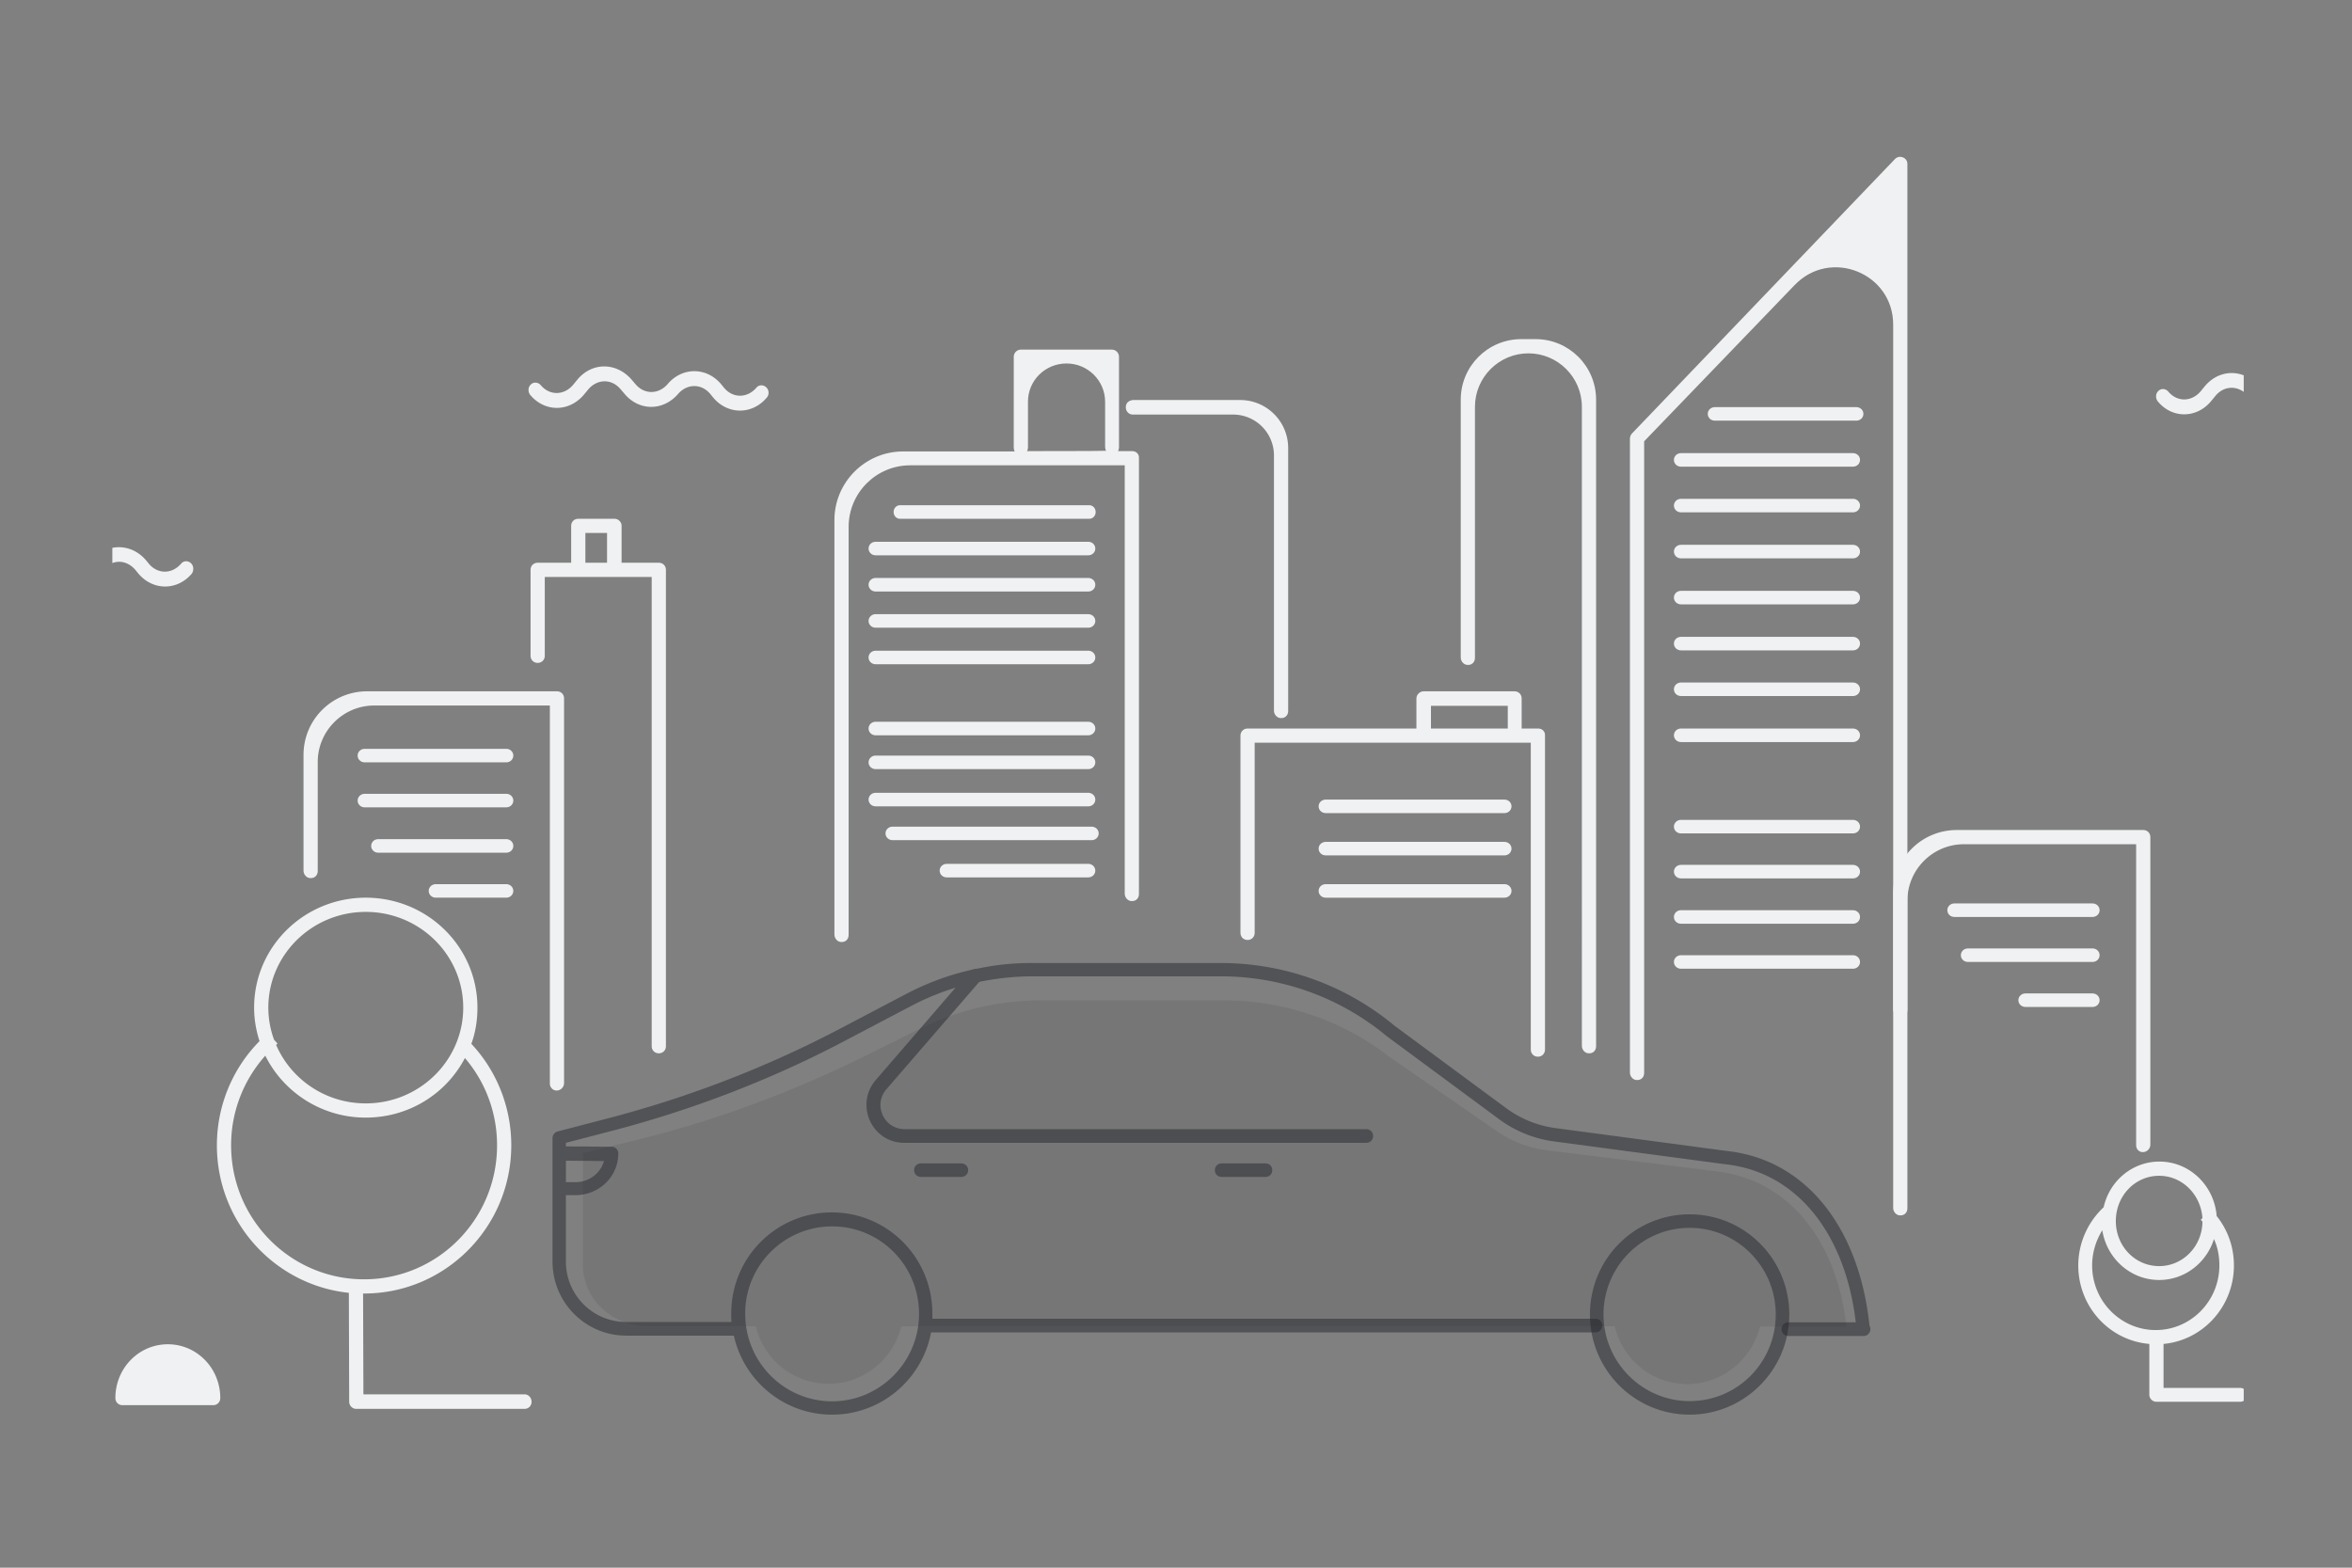 <svg xmlns="http://www.w3.org/2000/svg" width="630" height="420" style="background:#fff" viewBox="0 0 630 420"><rect x="0" y="0" width="630" height="420" fill="#808080" stroke="none"/><g id="Page-1" fill="none" fill-rule="evenodd" stroke="none" stroke-width="1"><g id="svg-copy-2" fill-rule="nonzero"><g id="Group" transform="translate(30 42)"><g id="no-image-found" fill="#F0F1F2"><path id="Shape" d="M110.484 331.558H67.342l-.09-27.01h.271c21.752 0 39.426-17.765 39.426-39.7 0-10.242-3.897-19.94-10.695-27.192 1.088-2.99 1.632-6.254 1.632-9.698 0-16.315-13.414-29.458-29.91-29.458-16.495 0-29.91 13.143-29.91 29.458 0 3.172.544 6.163 1.45 8.973-7.25 7.342-11.42 17.312-11.42 27.917 0 20.575 15.5 37.434 35.348 39.519l.091 29.186c0 .997.816 1.903 1.903 1.903h45.046c1.088 0 1.903-.816 1.903-1.903 0-1.088-.815-1.995-1.903-1.995zM67.976 202.307c14.411 0 26.103 11.511 26.103 25.65 0 14.14-11.692 25.652-26.103 25.652-10.785 0-20.03-6.436-24.018-15.68.09-.092.272-.182.362-.363l-.906-.998a24.972 24.972 0 0 1-1.54-8.61c0-14.14 11.691-25.651 26.102-25.651zm-36.073 62.54c0-9.063 3.354-17.492 9.155-24.018a30.022 30.022 0 0 0 26.918 16.587c11.601 0 21.571-6.436 26.556-15.953 5.529 6.435 8.61 14.684 8.61 23.385 0 19.85-15.951 35.893-35.619 35.893s-35.62-16.043-35.62-35.893zm-16.948 53.297c-7.795 0-14.049 6.435-14.049 14.411 0 1.088.816 1.904 1.904 1.904H27.1c1.087 0 1.903-.816 1.903-1.904 0-7.976-6.254-14.411-14.048-14.411zM124.714 59.64l-1.27 1.542c-2.446 2.81-6.253 2.81-8.61 0-.725-.816-1.903-.907-2.628-.182-.816.725-.816 1.994-.181 2.81 3.897 4.623 10.332 4.623 14.32 0l1.269-1.54c2.447-2.81 6.254-2.81 8.61 0l1.088 1.268c3.897 4.623 10.332 4.623 14.32 0 2.447-2.81 6.254-2.81 8.61 0l.816.997c3.898 4.623 10.423 4.623 14.32 0 .726-.816.635-2.085-.18-2.81-.816-.725-1.995-.634-2.63.182-2.446 2.81-6.253 2.81-8.61 0l-.815-.997c-3.897-4.623-10.423-4.623-14.32 0-2.448 2.81-6.254 2.81-8.61 0l-1.088-1.27c-4.079-4.622-10.514-4.622-14.411 0zm437.494 5.892 1.27-1.54c2.084-2.448 5.165-2.72 7.522-.998v-4.441c-3.535-1.36-7.523-.453-10.332 2.81l-1.27 1.54c-2.446 2.81-6.253 2.81-8.61 0-.725-.815-1.903-.906-2.628-.18-.816.724-.816 1.993-.181 2.81 3.806 4.622 10.332 4.622 14.23 0zm7.795 264.304H549.52v-11.783c10.604-.997 18.852-10.06 18.852-21.028 0-4.895-1.632-9.517-4.623-13.233-.634-8.158-7.25-14.593-15.317-14.593-7.342 0-13.414 5.257-14.955 12.236-4.26 3.988-6.797 9.608-6.797 15.59 0 11.058 8.338 20.122 19.033 21.028v13.596c0 .997.816 1.904 1.903 1.904h22.387c.363 0 .725-.091.997-.272v-3.173c-.272-.181-.634-.272-.997-.272zm-21.662-56.83c6.163 0 11.148 4.985 11.602 11.33l-.454.453c.182.18.363.362.454.543-.091 6.617-5.257 11.874-11.602 11.874-6.435 0-11.601-5.348-11.601-12.055 0-6.798 5.166-12.146 11.601-12.146zm-.906 41.331c-9.426 0-17.04-7.795-17.04-17.312 0-3.444.998-6.617 2.72-9.427 1.178 7.523 7.522 13.324 15.226 13.324 6.889 0 12.69-4.622 14.683-10.967.997 2.175 1.45 4.532 1.45 7.07 0 9.517-7.613 17.312-17.04 17.312zM21.118 108.858c-.816-.725-1.994-.635-2.628.181-2.448 2.81-6.254 2.81-8.61 0l-.817-.997c-2.447-2.81-5.8-3.897-8.972-3.263v4.079c2.084-.816 4.44-.182 6.163 1.813l.816.997c3.897 4.622 10.423 4.622 14.32 0 .544-.816.544-2.085-.272-2.81zm189.971-11.874h50.665c.997 0 1.722-.816 1.722-1.813s-.725-1.813-1.722-1.813h-50.665c-.997 0-1.722.816-1.722 1.813s.725 1.813 1.722 1.813zm52.296 75.231c0-.997-.816-1.813-1.903-1.813h-56.919c-1.088 0-1.903.816-1.903 1.813s.815 1.812 1.903 1.812h56.919c1.087 0 1.903-.815 1.903-1.812zm-58.822-65.442h56.919c1.087 0 1.903-.816 1.903-1.813s-.816-1.813-1.903-1.813h-56.919c-1.088 0-1.903.816-1.903 1.813s.815 1.813 1.903 1.813zm68.883-37.706h26.827a10.947 10.947 0 0 1 10.967 10.967v68.342c0 1.088.907 2.085 1.994 1.995 1.088 0 1.813-.816 1.813-1.904V78.04c0-7.16-5.8-12.87-12.87-12.87h-28.55c-.725 0-1.45.362-1.813.906-.725 1.45.181 2.991 1.632 2.991zm-68.883 85.926h56.919c1.087 0 1.903-.816 1.903-1.813s-.816-1.812-1.903-1.812h-56.919c-1.088 0-1.903.815-1.903 1.812 0 .997.815 1.813 1.903 1.813zm0-19.034h56.919c1.087 0 1.903-.816 1.903-1.813s-.816-1.813-1.903-1.813h-56.919c-1.088 0-1.903.816-1.903 1.813s.815 1.813 1.903 1.813zm0 28.098h56.919c1.087 0 1.903-.816 1.903-1.813s-.816-1.812-1.903-1.812h-56.919c-1.088 0-1.903.815-1.903 1.812 0 .997.815 1.813 1.903 1.813zm0-47.586h56.919c1.087 0 1.903-.815 1.903-1.812 0-.997-.816-1.813-1.903-1.813h-56.919c-1.088 0-1.903.816-1.903 1.813s.815 1.812 1.903 1.812zm0 9.699h56.919c1.087 0 1.903-.816 1.903-1.813s-.816-1.813-1.903-1.813h-56.919c-1.088 0-1.903.816-1.903 1.813s.815 1.813 1.903 1.813zM67.704 162.244h37.886c1.087 0 1.903-.815 1.903-1.812 0-.998-.816-1.813-1.903-1.813H67.704c-1.087 0-1.903.815-1.903 1.813 0 .997.816 1.812 1.903 1.812zm68.792-63.357c0-1.087-.906-1.903-1.903-1.903h-9.698c-1.088 0-1.903.816-1.903 1.903v9.88h-8.973c-1.088 0-1.904.816-1.904 1.904v23.022c0 1.088.816 1.903 1.904 1.903 1.087 0 1.903-.815 1.903-1.903v-21.119h28.64v125.717c0 1.087.816 1.903 1.904 1.903s1.903-.816 1.903-1.903V110.67c0-1.088-.815-1.904-1.903-1.904h-9.97v-9.88zm-3.897 9.88h-5.8v-7.976h5.8v7.976zM67.704 174.3h37.886c1.087 0 1.903-.816 1.903-1.813 0-.998-.816-1.813-1.903-1.813H67.704c-1.087 0-1.903.815-1.903 1.813 0 .997.816 1.812 1.903 1.812zm3.626 12.145h34.26c1.087 0 1.903-.816 1.903-1.813s-.816-1.813-1.903-1.813H71.33c-1.088 0-1.904.816-1.904 1.813s.816 1.813 1.904 1.813z"/><path id="Shape" d="M119.094 250.164a2.012 2.012 0 0 0 1.994-1.994V145.113c0-1.087-.815-1.903-1.903-1.903H68.339c-9.426 0-17.04 7.614-17.04 17.04v30.999c0 1.088.907 2.085 1.994 1.994 1.088 0 1.813-.816 1.813-1.904v-29.185c0-8.34 6.798-15.137 15.136-15.137h47.04V248.26c0 1.088.815 1.903 1.812 1.903z"/><path id="Shape" d="M86.738 198.5h18.852c1.087 0 1.903-.816 1.903-1.813s-.816-1.813-1.903-1.813H86.738c-1.088 0-1.904.816-1.904 1.813s.816 1.813 1.904 1.813zm406.769 5.166h36.98c1.087 0 1.903-.815 1.903-1.812 0-.997-.816-1.813-1.904-1.813h-36.979c-1.087 0-1.903.816-1.903 1.813s.816 1.812 1.903 1.812zm3.626 12.055h33.353c1.088 0 1.904-.815 1.904-1.812 0-.997-.816-1.813-1.904-1.813h-33.353c-1.088 0-1.904.816-1.904 1.813s.816 1.812 1.904 1.812z"/><path id="Shape" d="M543.99 266.66a2.012 2.012 0 0 0 1.995-1.993v-82.391c0-1.088-.816-1.904-1.904-1.904h-49.94c-9.425 0-17.039 7.614-17.039 17.04v30.999c0 1.088.907 2.085 1.994 1.994 1.088 0 1.813-.816 1.813-1.903v-29.186c0-8.34 6.798-15.137 15.136-15.137h46.133v80.578c0 1.088.725 1.904 1.813 1.904z"/><path id="Shape" d="M512.54 227.776h17.946c1.088 0 1.904-.815 1.904-1.812 0-.997-.816-1.813-1.904-1.813H512.54c-1.087 0-1.903.816-1.903 1.813s.816 1.812 1.903 1.812zm-46.223-99.159h-46.043c-1.087 0-1.903.816-1.903 1.813s.816 1.813 1.903 1.813h46.043c1.087 0 1.903-.816 1.903-1.813s-.816-1.813-1.903-1.813zm0-12.327h-46.043c-1.087 0-1.903.816-1.903 1.813s.816 1.813 1.903 1.813h46.043c1.087 0 1.903-.816 1.903-1.813s-.816-1.813-1.903-1.813zm0 24.563h-46.043c-1.087 0-1.903.816-1.903 1.813s.816 1.813 1.903 1.813h46.043c1.087 0 1.903-.816 1.903-1.813s-.816-1.813-1.903-1.813zm0 12.327h-46.043c-1.087 0-1.903.816-1.903 1.813s.816 1.813 1.903 1.813h46.043c1.087 0 1.903-.816 1.903-1.813s-.816-1.813-1.903-1.813zm0-49.217h-46.043c-1.087 0-1.903.816-1.903 1.813s.816 1.813 1.903 1.813h46.043c1.087 0 1.903-.816 1.903-1.813s-.816-1.813-1.903-1.813zm-204.835 85.473h-37.886c-1.087 0-1.903.816-1.903 1.813s.816 1.813 1.903 1.813h37.886c1.087 0 1.903-.816 1.903-1.813s-.816-1.813-1.903-1.813z"/><path id="Shape" d="m477.555.634-70.514 73.6c-.271.362-.453.815-.453 1.269V245.36c0 1.087.907 2.084 1.994 1.994 1.088 0 1.813-.816 1.813-1.904V76.228l40.332-41.876c9.608-9.97 26.375-3.172 26.375 10.605v236.66c0 1.087.907 2.084 1.994 1.993 1.088 0 1.813-.815 1.813-1.903V1.903c0-1.722-2.175-2.537-3.354-1.269z"/><path id="Shape" d="M467.223 67.073h-37.885c-1.088 0-1.904.816-1.904 1.813s.816 1.813 1.904 1.813h37.885c1.088 0 1.903-.816 1.903-1.813s-.815-1.813-1.903-1.813zm-.906 24.563h-46.043c-1.087 0-1.903.816-1.903 1.813s.816 1.813 1.903 1.813h46.043c1.087 0 1.903-.816 1.903-1.813s-.816-1.813-1.903-1.813zm0-12.236h-46.043c-1.087 0-1.903.816-1.903 1.813s.816 1.813 1.903 1.813h46.043c1.087 0 1.903-.816 1.903-1.813s-.816-1.813-1.903-1.813zm0 98.253h-46.043c-1.087 0-1.903.816-1.903 1.813s.816 1.813 1.903 1.813h46.043c1.087 0 1.903-.816 1.903-1.813s-.816-1.813-1.903-1.813zm-93.354 5.892h-47.856c-1.087 0-1.903.815-1.903 1.812 0 .997.816 1.813 1.903 1.813h47.856c1.087 0 1.903-.816 1.903-1.813s-.816-1.812-1.903-1.812zm0 11.329h-47.856c-1.087 0-1.903.816-1.903 1.813s.816 1.813 1.903 1.813h47.856c1.087 0 1.903-.816 1.903-1.813s-.816-1.813-1.903-1.813zm0-22.659h-47.856c-1.087 0-1.903.815-1.903 1.812 0 .997.816 1.813 1.903 1.813h47.856c1.087 0 1.903-.816 1.903-1.813s-.816-1.812-1.903-1.812zm-110.575 7.251h-53.293c-1.088 0-1.904.816-1.904 1.813s.816 1.812 1.904 1.812h53.293c1.088 0 1.903-.815 1.903-1.812 0-.997-.815-1.813-1.903-1.813z"/><path id="Shape" d="M273.264 78.856h-3.806c.18-.272.272-.634.272-.997V53.568c0-.997-.816-1.904-1.904-1.904h-24.38c-.998 0-1.904.816-1.904 1.904V77.95c0 .362.09.725.272.997h-29.91c-10.15 0-18.398 8.248-18.398 18.4V208.38c0 1.087.906 2.084 1.994 1.994 1.087 0 1.812-.816 1.812-1.904V99.16c0-9.065 7.342-16.497 16.496-16.497h57.462v114.75c0 1.087.907 2.084 1.994 1.993 1.088 0 1.813-.815 1.813-1.903V80.76c.09-1.088-.725-1.904-1.813-1.904zm-28.187 0c.181-.272.272-.634.272-.997V65.623c0-5.71 4.622-10.242 10.332-10.242 5.71 0 10.332 4.622 10.332 10.242v12.145c0 .363.091.726.272.998-.09.09-21.208.09-21.208.09zm221.24 110.852h-46.043c-1.087 0-1.903.816-1.903 1.813s.816 1.813 1.903 1.813h46.043c1.087 0 1.903-.816 1.903-1.813s-.816-1.813-1.903-1.813zm0 12.146h-46.043c-1.087 0-1.903.815-1.903 1.812 0 .997.816 1.813 1.903 1.813h46.043c1.087 0 1.903-.816 1.903-1.813s-.816-1.812-1.903-1.812zm0 12.055h-46.043c-1.087 0-1.903.815-1.903 1.812 0 .997.816 1.813 1.903 1.813h46.043c1.087 0 1.903-.816 1.903-1.813s-.816-1.812-1.903-1.812zM381.301 48.855h-3.807c-8.972 0-16.223 7.25-16.223 16.224v69.067c0 1.088.906 2.085 1.994 1.994 1.087 0 1.812-.816 1.812-1.903V66.982c0-7.885 6.436-14.32 14.32-14.32 7.886 0 14.321 6.435 14.321 14.32V238.2c0 1.088.906 2.085 1.994 1.994 1.088 0 1.813-.816 1.813-1.903V65.079c0-8.973-7.251-16.224-16.224-16.224z"/><path id="Shape" d="M382.026 153.18h-4.44v-8.067c0-1.087-.817-1.903-1.904-1.903H351.3c-.997 0-1.903.906-1.903 1.903v8.067H304.17c-1.088 0-1.904.816-1.904 1.904v52.842c0 1.088.816 1.904 1.904 1.904 1.087 0 1.903-.816 1.903-1.904v-50.939h73.958v82.21c0 1.088.816 1.903 1.904 1.903 1.087 0 1.903-.815 1.903-1.903v-84.113c.09-1.088-.725-1.904-1.813-1.904zm-8.157 0h-20.574v-6.072h20.574v6.072z"/></g><g id="Group-2" fill="#24272C" transform="translate(118 216)"><path id="Combined-Shape_2_" d="M284.514 97.317H93.45c-2.176 8.792-10.097 15.408-19.498 15.408a19.983 19.983 0 0 1-19.498-15.408H25.555c-9.575 0-17.409-7.312-17.409-16.365V50.92l13.58-3.307c21.064-5.136 41.433-12.623 60.757-22.11l16.19-8.01a73.2 73.2 0 0 1 32.207-7.485h48.919c16.103 0 31.684 5.31 44.132 14.972l28.812 19.934c3.917 2.786 8.443 4.527 13.317 5.223l44.916 5.571c22.544 2.35 33.425 22.023 35.514 41.174l.174.522h-23.241c-2.176 8.792-10.097 15.408-19.498 15.408-9.4 0-17.322-6.616-19.411-15.495z" opacity=".1"/><path id="Shape" d="M98.715 53.677c-1.067 0-1.866.78-1.866 1.82 0 1.039.8 1.819 1.866 1.819h10.75c1.066 0 1.866-.78 1.866-1.82s-.8-1.82-1.866-1.82h-10.75z" opacity=".5"/><path id="Shape" d="m352.922 97.567-.174-.436c-2.616-25.263-16.304-44.428-38.274-46.78l-46.295-6.185a28.644 28.644 0 0 1-12.903-5.4l-29.73-21.953C212.468 5.923 195.99 0 178.902 0h-50.48c-4.707 0-9.415.436-14.036 1.394-1.22.261-1.134.087-2.18.435C106.016 3.223 100 5.49 94.421 8.45l-16.74 8.798c-19.79 10.454-40.715 18.555-62.25 24.218L1.396 45.125C.61 45.299 0 46.083 0 46.867V79.97c0 10.976 8.806 19.862 19.79 19.862h28.772C51.264 111.94 61.988 121 74.892 121c13.164 0 24.15-9.495 26.503-22.04H279.34c1.046 0 1.83-.784 1.83-1.829s-.784-1.83-1.83-1.83H101.744v-1.393c0-14.984-12.031-27.092-26.94-27.092-14.908 0-26.94 12.108-26.94 27.092 0 .784 0 1.48.087 2.265H19.704c-8.893 0-16.13-7.23-16.13-16.203V62.199h2.529c6.364 0 11.508-4.966 11.508-11.15 0-1.046-.784-1.83-1.83-1.83l-12.206-.087v-.958l12.728-3.31c21.884-5.75 43.07-13.939 63.035-24.567l16.74-8.798c3.835-2.004 7.759-3.659 11.856-4.878l-21.36 24.74c-5.667 6.62-1.046 16.813 7.672 16.813h123.715c1.046 0 1.83-.785 1.83-1.83s-.784-1.83-1.83-1.83H94.333c-5.58 0-8.544-6.533-4.882-10.714L114.3 5.053c4.708-.959 9.416-1.481 14.298-1.481h50.48A69.384 69.384 0 0 1 223.453 19.6l29.818 22.04a31.793 31.793 0 0 0 14.56 6.098l46.381 6.185c19.617 2.178 32.171 19.252 34.874 42.337H331.04c-1.046 0-1.83.784-1.83 1.83 0 1.045.784 1.829 1.83 1.829h20.227c1.133 0 2.005-1.22 1.656-2.352zM74.892 70.562c12.903 0 23.278 10.453 23.278 23.433 0 12.893-10.463 23.433-23.279 23.433s-23.278-10.453-23.278-23.433c-.087-12.893 10.375-23.433 23.278-23.433zm-61.117-17.51c-.872 3.223-3.923 5.662-7.672 5.662H3.575v-5.75l10.2.088z" opacity=".5"/><path id="Shape" d="M179.241 53.677c-1.049 0-1.836.78-1.836 1.82 0 1.039.787 1.819 1.836 1.819h11.715c1.05 0 1.836-.78 1.836-1.82s-.787-1.82-1.836-1.82h-11.715z" opacity=".5"/><path id="Stroke-144" d="M277.874 94.162c0-14.843 11.925-26.839 26.702-26.839 14.776 0 26.7 11.996 26.7 26.839 0 14.843-12.01 26.838-26.7 26.838-14.777 0-26.702-11.995-26.702-26.838zm3.63 0c0 12.772 10.37 23.214 23.072 23.214 12.789 0 23.072-10.356 23.072-23.214 0-12.859-10.37-23.214-23.072-23.214-12.79 0-23.072 10.442-23.072 23.214z" opacity=".5"/></g></g></g></g></svg>
